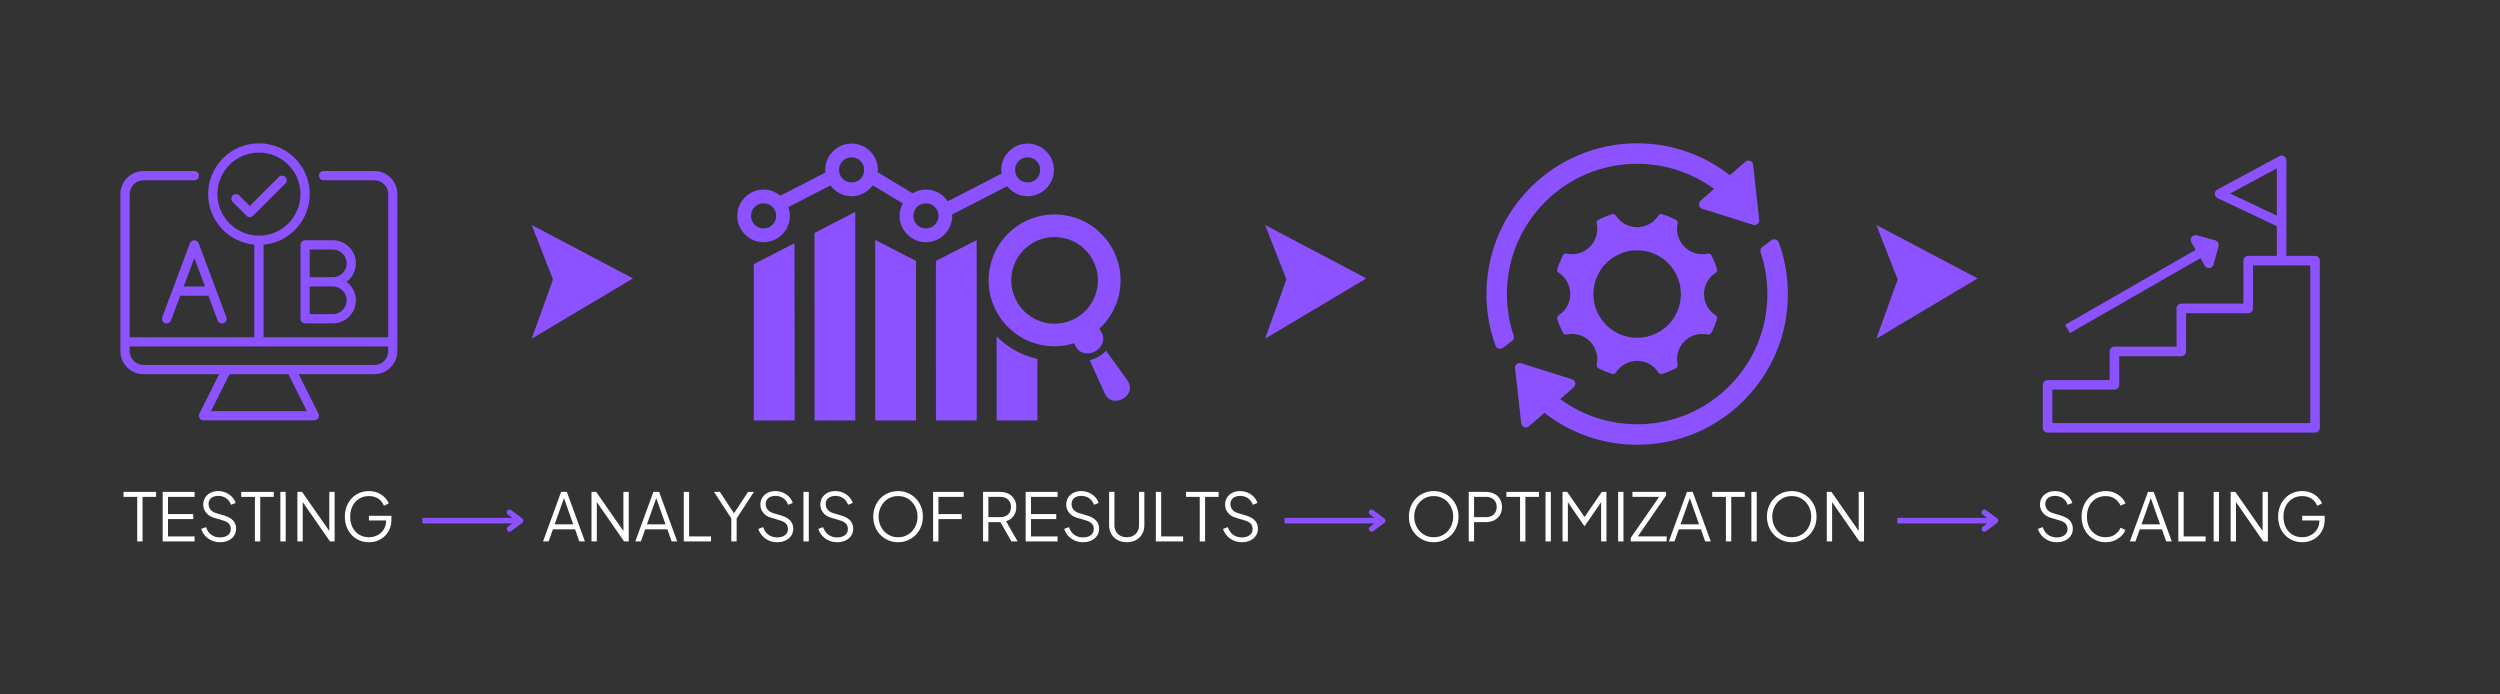 <svg xmlns="http://www.w3.org/2000/svg" xmlns:xlink="http://www.w3.org/1999/xlink" width="900" zoomAndPan="magnify" viewBox="0 0 675 187.5" height="250" preserveAspectRatio="xMidYMid meet" version="1.0"><rect x="0" y="0" width="675" height="187.5" fill="#333333" stroke="none"/><defs><g/><clipPath id="3fdabf01c7"><path d="M 32.512 38.695 L 107.312 38.695 L 107.312 113.496 L 32.512 113.496 Z M 32.512 38.695 " clip-rule="nonzero"/></clipPath><clipPath id="6367bc8dea"><path d="M 219 57 L 231 57 L 231 113.496 L 219 113.496 Z M 219 57 " clip-rule="nonzero"/></clipPath><clipPath id="0ab4df6154"><path d="M 236 64 L 248 64 L 248 113.496 L 236 113.496 Z M 236 64 " clip-rule="nonzero"/></clipPath><clipPath id="4969b82c84"><path d="M 252 64 L 264 64 L 264 113.496 L 252 113.496 Z M 252 64 " clip-rule="nonzero"/></clipPath><clipPath id="eae5917dcf"><path d="M 203 65 L 215 65 L 215 113.496 L 203 113.496 Z M 203 65 " clip-rule="nonzero"/></clipPath><clipPath id="9eea48994b"><path d="M 269 90 L 281 90 L 281 113.496 L 269 113.496 Z M 269 90 " clip-rule="nonzero"/></clipPath><clipPath id="862235bbef"><path d="M 199 38.695 L 285 38.695 L 285 66 L 199 66 Z M 199 38.695 " clip-rule="nonzero"/></clipPath><clipPath id="93d86bdd01"><path d="M 401.34 38.695 L 482.871 38.695 L 482.871 120.227 L 401.34 120.227 Z M 401.34 38.695 " clip-rule="nonzero"/></clipPath><clipPath id="579bf54b2e"><path d="M 551.555 42.004 L 626.355 42.004 L 626.355 116.805 L 551.555 116.805 Z M 551.555 42.004 " clip-rule="nonzero"/></clipPath><clipPath id="cd622d59d7"><path d="M 143.551 60.746 L 171 60.746 L 171 91.418 L 143.551 91.418 Z M 143.551 60.746 " clip-rule="nonzero"/></clipPath><clipPath id="cabac743f0"><path d="M 341.574 60.746 L 369 60.746 L 369 91.418 L 341.574 91.418 Z M 341.574 60.746 " clip-rule="nonzero"/></clipPath><clipPath id="309520f17d"><path d="M 506.613 60.746 L 534 60.746 L 534 91.418 L 506.613 91.418 Z M 506.613 60.746 " clip-rule="nonzero"/></clipPath></defs><g clip-path="url(#3fdabf01c7)"><path fill="#8c52ff" d="M 101.082 46.176 L 87.367 46.176 C 86.68 46.176 86.121 46.738 86.121 47.422 C 86.121 48.109 86.68 48.668 87.367 48.668 L 101.082 48.668 C 103.137 48.668 104.82 50.352 104.82 52.41 L 104.82 91.055 L 71.16 91.055 L 71.16 66.059 C 78.141 65.426 83.629 59.555 83.629 52.41 C 83.629 44.844 77.48 38.695 69.914 38.695 C 62.348 38.695 56.199 44.844 56.199 52.41 C 56.199 59.555 61.688 65.426 68.668 66.059 L 68.668 91.055 L 35.008 91.055 L 35.008 52.41 C 35.008 50.352 36.691 48.668 38.746 48.668 L 52.461 48.668 C 53.145 48.668 53.707 48.109 53.707 47.422 C 53.707 46.738 53.145 46.176 52.461 46.176 L 38.746 46.176 C 35.305 46.176 32.512 48.969 32.512 52.41 L 32.512 94.797 C 32.512 98.238 35.305 101.031 38.746 101.031 L 59.168 101.031 L 53.832 111.688 C 53.645 112.074 53.656 112.535 53.883 112.898 C 54.105 113.258 54.504 113.484 54.941 113.484 L 84.863 113.484 C 85.297 113.484 85.695 113.258 85.922 112.898 C 86.145 112.535 86.172 112.074 85.973 111.688 L 80.637 101.031 L 101.055 101.031 C 104.496 101.031 107.289 98.238 107.289 94.797 L 107.289 52.41 C 107.289 48.969 104.496 46.176 101.055 46.176 Z M 58.695 52.41 C 58.695 46.227 63.73 41.188 69.914 41.188 C 76.098 41.188 81.133 46.227 81.133 52.41 C 81.133 58.594 76.098 63.629 69.914 63.629 C 63.73 63.629 58.695 58.594 58.695 52.41 Z M 82.855 111.004 L 56.973 111.004 L 61.961 101.031 L 77.867 101.031 Z M 104.82 94.797 C 104.82 96.852 103.137 98.535 101.082 98.535 L 38.746 98.535 C 36.691 98.535 35.008 96.852 35.008 94.797 L 35.008 93.551 L 104.82 93.551 Z M 104.82 94.797 " fill-opacity="1" fill-rule="nonzero"/></g><path fill="#8c52ff" d="M 77.031 47.785 C 76.547 47.297 75.762 47.297 75.273 47.785 L 67.434 55.625 L 64.578 52.77 C 64.094 52.285 63.305 52.285 62.82 52.77 C 62.336 53.258 62.336 54.043 62.82 54.527 L 66.559 58.27 C 66.809 58.52 67.121 58.629 67.445 58.629 C 67.77 58.629 68.082 58.504 68.332 58.27 L 77.059 49.543 C 77.543 49.055 77.543 48.27 77.059 47.785 Z M 77.031 47.785 " fill-opacity="1" fill-rule="nonzero"/><path fill="#8c52ff" d="M 52.461 64.875 C 51.938 64.875 51.477 65.199 51.289 65.688 L 43.809 85.633 C 43.57 86.281 43.895 86.992 44.543 87.242 C 45.191 87.477 45.902 87.152 46.152 86.52 L 48.656 79.836 C 48.656 79.836 48.695 79.848 48.719 79.848 L 56.199 79.848 C 56.199 79.848 56.238 79.848 56.262 79.836 L 58.77 86.52 C 58.957 87.016 59.43 87.328 59.941 87.328 C 60.09 87.328 60.238 87.305 60.375 87.254 C 61.023 87.016 61.348 86.293 61.113 85.645 L 53.633 65.699 C 53.445 65.211 52.984 64.887 52.461 64.887 Z M 55.34 77.344 L 49.594 77.344 L 52.473 69.676 L 55.352 77.344 Z M 55.34 77.344 " fill-opacity="1" fill-rule="nonzero"/><path fill="#8c52ff" d="M 96.094 71.109 C 96.094 67.668 93.301 64.875 89.859 64.875 L 82.379 64.875 C 81.695 64.875 81.133 65.438 81.133 66.121 L 81.133 86.07 C 81.133 86.754 81.695 87.316 82.379 87.316 L 89.859 87.316 C 93.301 87.316 96.094 84.523 96.094 81.082 C 96.094 79.039 95.086 77.23 93.562 76.098 C 95.098 74.961 96.094 73.152 96.094 71.109 Z M 93.602 81.082 C 93.602 83.141 91.918 84.824 89.859 84.824 L 83.629 84.824 L 83.629 77.344 L 89.859 77.344 C 91.918 77.344 93.602 79.027 93.602 81.082 Z M 89.859 74.848 L 83.629 74.848 L 83.629 67.371 L 89.859 67.371 C 91.918 67.371 93.602 69.051 93.602 71.109 C 93.602 73.168 91.918 74.848 89.859 74.848 Z M 89.859 74.848 " fill-opacity="1" fill-rule="nonzero"/><g clip-path="url(#6367bc8dea)"><path fill="#8c52ff" d="M 230.922 57.223 L 219.91 62.887 L 219.918 113.523 L 230.93 113.523 Z M 230.922 57.223 " fill-opacity="1" fill-rule="evenodd"/></g><g clip-path="url(#0ab4df6154)"><path fill="#8c52ff" d="M 236.305 64.785 L 236.309 113.523 L 247.32 113.523 L 247.312 70.438 Z M 236.305 64.785 " fill-opacity="1" fill-rule="evenodd"/></g><g clip-path="url(#4969b82c84)"><path fill="#8c52ff" d="M 263.703 64.82 L 252.688 70.438 L 252.703 113.531 L 263.715 113.523 Z M 263.703 64.82 " fill-opacity="1" fill-rule="evenodd"/></g><g clip-path="url(#eae5917dcf)"><path fill="#8c52ff" d="M 214.527 65.652 L 203.527 71.316 L 203.535 113.523 L 214.551 113.523 Z M 214.527 65.652 " fill-opacity="1" fill-rule="evenodd"/></g><g clip-path="url(#9eea48994b)"><path fill="#8c52ff" d="M 269.09 90.84 L 269.09 113.523 L 280.105 113.523 L 280.098 96.875 C 279.734 96.812 279.367 96.734 279 96.633 L 278.996 96.633 C 275.246 95.633 271.816 93.586 269.09 90.84 Z M 269.09 90.84 " fill-opacity="1" fill-rule="evenodd"/></g><path fill="#8c52ff" d="M 284.629 64.004 C 285.688 63.988 286.746 64.133 287.773 64.402 C 294.008 66.074 297.711 72.488 296.039 78.734 C 294.367 84.969 287.949 88.68 281.707 87.008 C 275.473 85.328 271.762 78.91 273.434 72.676 C 274.25 69.621 276.27 67.023 279.031 65.48 C 280.742 64.527 282.672 64.02 284.629 64.004 Z M 285.395 57.91 C 284.949 57.895 284.508 57.895 284.055 57.918 C 281.258 58.016 278.52 58.777 276.07 60.148 C 271.863 62.488 268.793 66.438 267.539 71.09 C 264.996 80.59 270.637 90.359 280.137 92.902 C 283.379 93.758 286.801 93.68 290.004 92.684 L 290.363 93.391 C 291.305 95.453 293.77 95.988 295.766 94.832 C 297.766 93.68 298.535 91.27 297.23 89.426 L 296.809 88.785 C 299.281 86.5 301.062 83.562 301.941 80.312 C 304.484 70.816 298.848 61.051 289.352 58.508 C 288.051 58.16 286.73 57.957 285.395 57.91 Z M 285.395 57.91 " fill-opacity="1" fill-rule="nonzero"/><path fill="#8c52ff" d="M 298.645 94.699 C 298.086 95.289 297.398 95.832 296.609 96.293 C 295.812 96.75 295.004 97.07 294.207 97.254 L 298.324 106.309 C 299.449 108.586 301.641 108.547 303.188 107.652 C 304.734 106.758 305.867 104.875 304.461 102.777 Z M 298.645 94.699 " fill-opacity="1" fill-rule="nonzero"/><g clip-path="url(#862235bbef)"><path fill="#8c52ff" d="M 249.996 54.891 C 251.895 54.891 253.395 56.387 253.395 58.281 C 253.395 60.18 251.895 61.672 249.996 61.672 C 248.098 61.672 246.598 60.18 246.598 58.281 C 246.598 56.387 248.098 54.891 249.996 54.891 Z M 206.168 54.891 C 208.066 54.891 209.566 56.387 209.566 58.281 C 209.566 60.18 208.066 61.672 206.168 61.672 C 204.273 61.672 202.77 60.18 202.77 58.281 C 202.77 56.387 204.273 54.891 206.168 54.891 Z M 277.453 42.473 C 279.352 42.473 280.848 43.973 280.848 45.871 C 280.848 47.762 279.352 49.262 277.453 49.262 C 275.559 49.262 274.059 47.762 274.059 45.871 C 274.059 43.977 275.559 42.473 277.453 42.473 Z M 229.934 42.473 C 231.832 42.473 233.324 43.973 233.324 45.871 C 233.324 47.762 231.832 49.262 229.934 49.262 C 228.039 49.262 226.535 47.762 226.535 45.871 C 226.535 43.977 228.039 42.473 229.934 42.473 Z M 229.934 38.766 C 226.031 38.766 222.812 41.961 222.812 45.871 C 222.812 46.105 222.859 46.336 222.883 46.57 L 210.68 52.855 C 209.453 51.828 207.887 51.176 206.172 51.176 C 202.266 51.176 199.055 54.379 199.055 58.281 C 199.055 62.188 202.27 65.395 206.172 65.395 C 210.074 65.395 213.27 62.184 213.27 58.281 C 213.27 57.449 213.102 56.664 212.836 55.918 L 224.227 50.062 C 225.535 51.816 227.602 52.984 229.934 52.984 C 232.273 52.984 234.352 51.812 235.648 50.039 L 243.777 54.938 C 243.23 55.941 242.887 57.07 242.887 58.281 C 242.887 62.188 246.094 65.395 249.996 65.395 C 253.898 65.395 257.109 62.184 257.109 58.281 C 257.109 58.156 257.078 58.043 257.078 57.918 L 271.926 50.273 C 273.234 51.906 275.215 52.984 277.453 52.984 C 281.359 52.984 284.57 49.773 284.57 45.871 C 284.57 41.961 281.359 38.766 277.453 38.766 C 273.551 38.766 270.348 41.961 270.348 45.871 C 270.348 46.207 270.41 46.531 270.457 46.859 L 255.906 54.348 C 254.625 52.441 252.445 51.176 249.996 51.176 C 248.684 51.176 247.461 51.562 246.402 52.195 L 236.973 46.492 C 236.988 46.285 237.031 46.082 237.031 45.871 C 237.031 41.961 233.836 38.766 229.934 38.766 Z M 229.934 38.766 " fill-opacity="1" fill-rule="evenodd"/></g><g clip-path="url(#93d86bdd01)"><path fill="#8c52ff" d="M 480.258 65.43 C 481.863 69.781 482.723 74.492 482.723 79.398 C 482.723 101.871 464.512 120.078 442.039 120.078 C 432.594 120.078 423.895 116.863 417 111.469 L 412.82 115.086 C 412.457 115.41 411.984 115.496 411.535 115.324 C 411.062 115.152 410.785 114.766 410.723 114.273 L 409.07 99.426 C 409.008 99 409.18 98.594 409.523 98.312 C 409.863 98.035 410.293 97.949 410.699 98.078 L 424.453 102.406 C 424.902 102.555 425.203 102.898 425.309 103.371 C 425.395 103.82 425.246 104.27 424.902 104.59 L 421.262 107.762 C 427.066 112.023 434.266 114.551 442.039 114.551 C 461.449 114.551 477.195 98.805 477.195 79.398 C 477.195 75.457 476.551 71.664 475.352 68.129 C 475.18 67.594 475.352 67.039 475.801 66.695 L 478.309 64.852 C 478.652 64.594 479.035 64.531 479.445 64.66 C 479.828 64.766 480.129 65.047 480.258 65.43 Z M 442.039 67.574 C 448.555 67.574 453.844 72.863 453.844 79.398 C 453.844 85.91 448.555 91.203 442.039 91.203 C 435.508 91.203 430.215 85.91 430.215 79.398 C 430.215 72.863 435.508 67.574 442.039 67.574 Z M 448.809 57.824 C 450.074 58.234 451.316 58.746 452.496 59.348 C 452.859 59.539 453.051 59.945 452.965 60.355 C 452.473 62.539 453.094 64.918 454.785 66.629 C 456.5 68.344 458.879 68.945 461.062 68.473 C 461.469 68.367 461.879 68.559 462.07 68.922 C 462.672 70.102 463.184 71.344 463.59 72.629 C 463.719 73.016 463.57 73.422 463.227 73.656 C 461.32 74.855 460.078 76.977 460.078 79.398 C 460.078 81.797 461.32 83.918 463.227 85.117 C 463.57 85.352 463.719 85.762 463.59 86.168 C 463.184 87.43 462.672 88.672 462.07 89.852 C 461.879 90.215 461.469 90.41 461.062 90.324 C 458.879 89.832 456.5 90.453 454.785 92.145 C 453.094 93.859 452.473 96.234 452.965 98.422 C 453.051 98.828 452.859 99.234 452.496 99.426 C 451.316 100.027 450.074 100.543 448.809 100.949 C 448.402 101.078 447.996 100.926 447.762 100.586 C 446.562 98.68 444.441 97.434 442.039 97.434 C 439.621 97.434 437.5 98.68 436.301 100.586 C 436.062 100.926 435.656 101.078 435.27 100.949 C 433.984 100.543 432.742 100.027 431.566 99.426 C 431.199 99.234 431.008 98.828 431.117 98.422 C 431.586 96.234 430.988 93.859 429.273 92.145 C 427.559 90.453 425.18 89.832 422.996 90.324 C 422.59 90.41 422.184 90.215 421.988 89.852 C 421.391 88.672 420.875 87.43 420.469 86.168 C 420.34 85.762 420.488 85.352 420.855 85.117 C 422.738 83.918 423.98 81.797 423.98 79.398 C 423.98 76.977 422.738 74.855 420.855 73.656 C 420.488 73.422 420.34 73.016 420.469 72.629 C 420.875 71.344 421.391 70.102 421.988 68.922 C 422.184 68.559 422.59 68.367 422.996 68.473 C 425.18 68.945 427.559 68.344 429.273 66.629 C 430.988 64.918 431.586 62.539 431.117 60.355 C 431.008 59.945 431.199 59.539 431.566 59.348 C 432.742 58.746 433.984 58.234 435.27 57.824 C 435.656 57.699 436.062 57.848 436.301 58.211 C 437.5 60.098 439.621 61.34 442.039 61.34 C 444.441 61.34 446.562 60.098 447.762 58.211 C 447.996 57.848 448.402 57.699 448.809 57.824 Z M 442.039 38.695 C 451.465 38.695 460.164 41.91 467.062 47.309 L 471.238 43.688 C 471.602 43.367 472.074 43.281 472.547 43.453 C 472.996 43.621 473.273 44.008 473.34 44.5 L 474.988 59.348 C 475.051 59.773 474.879 60.184 474.539 60.461 C 474.195 60.738 473.766 60.824 473.359 60.695 L 459.605 56.371 C 459.156 56.219 458.855 55.875 458.75 55.406 C 458.664 54.957 458.812 54.504 459.156 54.184 L 462.797 51.012 C 456.992 46.75 449.797 44.223 442.039 44.223 C 422.609 44.223 406.867 59.969 406.867 79.398 C 406.867 83.316 407.508 87.109 408.707 90.645 C 408.902 91.18 408.707 91.738 408.258 92.078 L 405.75 93.922 C 405.41 94.18 405.023 94.242 404.617 94.113 C 404.23 94.008 403.93 93.73 403.801 93.344 C 402.219 88.996 401.34 84.281 401.34 79.398 C 401.34 56.906 419.547 38.695 442.039 38.695 Z M 442.039 38.695 " fill-opacity="1" fill-rule="evenodd"/></g><path fill="#8c52ff" d="M 558.863 89.941 L 594.121 69.691 L 595.297 71.738 C 595.426 71.961 595.609 72.133 595.844 72.25 C 596.078 72.363 596.324 72.406 596.582 72.371 C 596.84 72.34 597.066 72.234 597.262 72.066 C 597.461 71.895 597.594 71.684 597.66 71.43 L 599.008 66.449 C 599.051 66.285 599.062 66.117 599.039 65.949 C 599.02 65.781 598.965 65.621 598.879 65.473 C 598.793 65.324 598.684 65.199 598.547 65.094 C 598.414 64.988 598.262 64.914 598.098 64.871 L 593.117 63.523 C 592.867 63.457 592.617 63.465 592.371 63.547 C 592.125 63.633 591.922 63.777 591.762 63.98 C 591.605 64.188 591.516 64.422 591.496 64.68 C 591.48 64.941 591.535 65.184 591.664 65.41 L 592.84 67.453 L 557.578 87.703 Z M 558.863 89.941 " fill-opacity="1" fill-rule="nonzero"/><g clip-path="url(#579bf54b2e)"><path fill="#8c52ff" d="M 625.066 69.086 L 617.328 69.086 L 617.328 43.293 C 617.328 43.18 617.312 43.07 617.285 42.965 C 617.254 42.855 617.215 42.754 617.156 42.656 C 617.102 42.559 617.035 42.473 616.957 42.391 C 616.879 42.312 616.793 42.242 616.699 42.188 C 616.602 42.129 616.5 42.086 616.395 42.055 C 616.285 42.023 616.176 42.008 616.066 42.004 C 615.953 42 615.844 42.012 615.734 42.039 C 615.629 42.066 615.523 42.105 615.426 42.156 L 598.66 51.184 C 598.445 51.301 598.277 51.465 598.156 51.676 C 598.035 51.883 597.977 52.109 597.984 52.355 C 597.988 52.598 598.059 52.82 598.191 53.023 C 598.324 53.227 598.5 53.383 598.719 53.484 L 614.746 61.07 L 614.746 69.086 L 607.008 69.086 C 606.84 69.086 606.672 69.117 606.516 69.184 C 606.359 69.25 606.219 69.344 606.098 69.465 C 605.977 69.586 605.883 69.723 605.816 69.883 C 605.754 70.039 605.719 70.203 605.719 70.375 L 605.719 81.98 L 588.953 81.98 C 588.781 81.98 588.617 82.016 588.461 82.082 C 588.301 82.145 588.164 82.238 588.043 82.359 C 587.922 82.48 587.828 82.621 587.762 82.777 C 587.695 82.938 587.664 83.102 587.664 83.273 L 587.664 93.59 L 570.898 93.59 C 570.727 93.59 570.562 93.621 570.406 93.688 C 570.246 93.754 570.109 93.848 569.988 93.969 C 569.867 94.09 569.773 94.227 569.707 94.387 C 569.641 94.543 569.609 94.707 569.609 94.879 L 569.609 102.617 L 552.844 102.617 C 552.672 102.617 552.508 102.648 552.352 102.715 C 552.191 102.781 552.051 102.875 551.93 102.996 C 551.812 103.117 551.719 103.254 551.652 103.414 C 551.586 103.57 551.555 103.734 551.555 103.906 L 551.555 115.512 C 551.555 115.684 551.586 115.848 551.652 116.008 C 551.719 116.164 551.812 116.305 551.93 116.426 C 552.051 116.547 552.191 116.641 552.352 116.707 C 552.508 116.77 552.672 116.805 552.844 116.805 L 625.066 116.805 C 625.234 116.805 625.398 116.77 625.559 116.707 C 625.715 116.641 625.855 116.547 625.977 116.426 C 626.098 116.305 626.191 116.164 626.258 116.008 C 626.32 115.848 626.355 115.684 626.355 115.512 L 626.355 70.375 C 626.355 70.203 626.32 70.039 626.258 69.883 C 626.191 69.723 626.098 69.586 625.977 69.465 C 625.855 69.344 625.715 69.25 625.559 69.184 C 625.398 69.117 625.234 69.086 625.066 69.086 Z M 602.129 52.246 L 614.746 45.453 L 614.746 58.219 Z M 623.773 114.223 L 554.133 114.223 L 554.133 105.195 L 570.898 105.195 C 571.07 105.195 571.234 105.164 571.391 105.098 C 571.551 105.031 571.691 104.941 571.812 104.82 C 571.93 104.699 572.023 104.559 572.09 104.398 C 572.156 104.242 572.188 104.078 572.188 103.906 L 572.188 96.168 L 588.953 96.168 C 589.125 96.168 589.289 96.137 589.449 96.07 C 589.605 96.004 589.746 95.91 589.867 95.789 C 589.988 95.672 590.082 95.531 590.145 95.371 C 590.211 95.215 590.242 95.051 590.242 94.879 L 590.242 84.562 L 607.008 84.562 C 607.18 84.562 607.344 84.527 607.504 84.465 C 607.66 84.398 607.801 84.305 607.922 84.184 C 608.043 84.062 608.137 83.922 608.199 83.766 C 608.266 83.609 608.301 83.441 608.301 83.273 L 608.301 71.664 L 623.773 71.664 Z M 623.773 114.223 " fill-opacity="1" fill-rule="nonzero"/></g><path stroke-linecap="butt" transform="matrix(0.748, 0, 0, 0.748, 114.046, 139.825)" fill="none" stroke-linejoin="miter" d="M 0.001 1.002 L 35.444 1.002 " stroke="#8c52ff" stroke-width="2" stroke-opacity="1" stroke-miterlimit="4"/><path stroke-linecap="round" transform="matrix(0.748, 0, 0, 0.748, 114.046, 139.825)" fill="none" stroke-linejoin="round" d="M 31.444 -2.001 L 35.444 1.002 L 31.444 4 " stroke="#8c52ff" stroke-width="2" stroke-opacity="1" stroke-miterlimit="4"/><path stroke-linecap="butt" transform="matrix(0.748, 0, 0, 0.748, 346.811, 139.825)" fill="none" stroke-linejoin="miter" d="M 0.002 1.002 L 35.44 1.002 " stroke="#8c52ff" stroke-width="2" stroke-opacity="1" stroke-miterlimit="4"/><path stroke-linecap="round" transform="matrix(0.748, 0, 0, 0.748, 346.811, 139.825)" fill="none" stroke-linejoin="round" d="M 31.445 -2.001 L 35.44 1.002 L 31.445 4 " stroke="#8c52ff" stroke-width="2" stroke-opacity="1" stroke-miterlimit="4"/><path stroke-linecap="butt" transform="matrix(0.748, 0, 0, 0.748, 512.265, 139.825)" fill="none" stroke-linejoin="miter" d="M 0 1.002 L 35.444 1.002 " stroke="#8c52ff" stroke-width="2" stroke-opacity="1" stroke-miterlimit="4"/><path stroke-linecap="round" transform="matrix(0.748, 0, 0, 0.748, 512.265, 139.825)" fill="none" stroke-linejoin="round" d="M 31.443 -2.001 L 35.444 1.002 L 31.443 4 " stroke="#8c52ff" stroke-width="2" stroke-opacity="1" stroke-miterlimit="4"/><g clip-path="url(#cd622d59d7)"><path fill="#8c52ff" d="M 143.559 60.75 L 149.309 75.457 L 143.559 91.438 L 170.895 75.164 L 143.559 60.75 " fill-opacity="1" fill-rule="nonzero"/></g><g fill="#ffffff" fill-opacity="1"><g transform="translate(379.218, 146.183)"><g><path d="M 7.883 0.215 C 6.949 0.215 6.078 0.043 5.27 -0.297 C 4.461 -0.637 3.754 -1.117 3.141 -1.73 C 2.531 -2.348 2.051 -3.078 1.707 -3.922 C 1.359 -4.766 1.184 -5.691 1.184 -6.695 C 1.184 -7.703 1.359 -8.625 1.707 -9.469 C 2.051 -10.312 2.531 -11.043 3.141 -11.66 C 3.754 -12.277 4.461 -12.754 5.27 -13.086 C 6.078 -13.422 6.949 -13.59 7.883 -13.59 C 8.816 -13.59 9.684 -13.418 10.492 -13.078 C 11.301 -12.738 12.012 -12.258 12.621 -11.641 C 13.23 -11.027 13.711 -10.297 14.055 -9.461 C 14.402 -8.621 14.578 -7.703 14.578 -6.695 C 14.578 -5.691 14.402 -4.766 14.055 -3.922 C 13.711 -3.078 13.23 -2.348 12.621 -1.73 C 12.012 -1.117 11.301 -0.637 10.492 -0.297 C 9.684 0.043 8.816 0.215 7.883 0.215 Z M 7.883 -1.133 C 8.66 -1.133 9.367 -1.273 10.008 -1.562 C 10.648 -1.848 11.203 -2.25 11.668 -2.766 C 12.137 -3.277 12.496 -3.871 12.754 -4.543 C 13.012 -5.211 13.141 -5.93 13.141 -6.695 C 13.141 -7.449 13.012 -8.164 12.754 -8.832 C 12.496 -9.504 12.137 -10.094 11.668 -10.609 C 11.203 -11.125 10.648 -11.523 10.008 -11.812 C 9.367 -12.102 8.66 -12.242 7.883 -12.242 C 7.102 -12.242 6.395 -12.102 5.754 -11.812 C 5.113 -11.523 4.559 -11.125 4.094 -10.609 C 3.625 -10.094 3.266 -9.504 3.008 -8.832 C 2.75 -8.164 2.621 -7.449 2.621 -6.695 C 2.621 -5.93 2.75 -5.211 3.008 -4.543 C 3.266 -3.871 3.625 -3.277 4.094 -2.766 C 4.559 -2.25 5.117 -1.848 5.762 -1.562 C 6.41 -1.273 7.113 -1.133 7.883 -1.133 Z M 7.883 -1.133 "/></g></g></g><g fill="#ffffff" fill-opacity="1"><g transform="translate(394.98, 146.183)"><g><path d="M 1.578 0 L 1.578 -13.375 L 6.176 -13.375 C 7.051 -13.375 7.816 -13.203 8.473 -12.863 C 9.133 -12.523 9.645 -12.043 10.008 -11.426 C 10.375 -10.809 10.555 -10.094 10.555 -9.281 C 10.555 -8.469 10.375 -7.754 10.008 -7.145 C 9.645 -6.535 9.133 -6.059 8.48 -5.719 C 7.832 -5.375 7.062 -5.207 6.176 -5.207 L 3.016 -5.207 L 3.016 0 Z M 3.016 -6.551 L 6.246 -6.551 C 6.82 -6.551 7.324 -6.664 7.754 -6.883 C 8.188 -7.105 8.52 -7.422 8.762 -7.836 C 9 -8.25 9.121 -8.738 9.121 -9.301 C 9.121 -9.863 9 -10.348 8.762 -10.754 C 8.52 -11.16 8.188 -11.473 7.754 -11.695 C 7.324 -11.918 6.82 -12.027 6.246 -12.027 L 3.016 -12.027 Z M 3.016 -6.551 "/></g></g></g><g fill="#ffffff" fill-opacity="1"><g transform="translate(406.523, 146.183)"><g><path d="M 3.895 0 L 3.895 -12.027 L 0.199 -12.027 L 0.199 -13.375 L 8.992 -13.375 L 8.992 -12.027 L 5.332 -12.027 L 5.332 0 Z M 3.895 0 "/></g></g></g><g fill="#ffffff" fill-opacity="1"><g transform="translate(415.715, 146.183)"><g><path d="M 1.578 -13.375 L 3.016 -13.375 L 3.016 0 L 1.578 0 Z M 1.578 -13.375 "/></g></g></g><g fill="#ffffff" fill-opacity="1"><g transform="translate(420.31, 146.183)"><g><path d="M 1.578 0 L 1.578 -13.375 L 2.836 -13.375 L 7.863 -6.086 L 7.164 -6.086 L 12.172 -13.375 L 13.43 -13.375 L 13.43 0 L 11.992 0 L 11.992 -11.434 L 12.457 -11.258 L 7.539 -4.129 L 7.469 -4.129 L 2.566 -11.258 L 3.016 -11.434 L 3.016 0 Z M 1.578 0 "/></g></g></g><g fill="#ffffff" fill-opacity="1"><g transform="translate(435.318, 146.183)"><g><path d="M 1.578 -13.375 L 3.016 -13.375 L 3.016 0 L 1.578 0 Z M 1.578 -13.375 "/></g></g></g><g fill="#ffffff" fill-opacity="1"><g transform="translate(439.914, 146.183)"><g><path d="M 0.395 0 L 0.395 -0.969 L 8.043 -12.027 L 0.844 -12.027 L 0.844 -13.375 L 9.926 -13.375 L 9.926 -12.406 L 2.297 -1.348 L 10.09 -1.348 L 10.09 0 Z M 0.395 0 "/></g></g></g><g fill="#ffffff" fill-opacity="1"><g transform="translate(450.398, 146.183)"><g><path d="M 0.199 0 L 5.082 -13.375 L 6.625 -13.375 L 11.508 0 L 10 0 L 8.852 -3.266 L 2.871 -3.266 L 1.707 0 Z M 3.34 -4.613 L 8.348 -4.613 L 5.637 -12.297 L 6.066 -12.297 Z M 3.34 -4.613 "/></g></g></g><g fill="#ffffff" fill-opacity="1"><g transform="translate(462.103, 146.183)"><g><path d="M 3.895 0 L 3.895 -12.027 L 0.199 -12.027 L 0.199 -13.375 L 8.992 -13.375 L 8.992 -12.027 L 5.332 -12.027 L 5.332 0 Z M 3.895 0 "/></g></g></g><g fill="#ffffff" fill-opacity="1"><g transform="translate(471.294, 146.183)"><g><path d="M 1.578 -13.375 L 3.016 -13.375 L 3.016 0 L 1.578 0 Z M 1.578 -13.375 "/></g></g></g><g fill="#ffffff" fill-opacity="1"><g transform="translate(475.89, 146.183)"><g><path d="M 7.883 0.215 C 6.949 0.215 6.078 0.043 5.27 -0.297 C 4.461 -0.637 3.754 -1.117 3.141 -1.73 C 2.531 -2.348 2.051 -3.078 1.707 -3.922 C 1.359 -4.766 1.184 -5.691 1.184 -6.695 C 1.184 -7.703 1.359 -8.625 1.707 -9.469 C 2.051 -10.312 2.531 -11.043 3.141 -11.66 C 3.754 -12.277 4.461 -12.754 5.27 -13.086 C 6.078 -13.422 6.949 -13.59 7.883 -13.59 C 8.816 -13.59 9.684 -13.418 10.492 -13.078 C 11.301 -12.738 12.012 -12.258 12.621 -11.641 C 13.23 -11.027 13.711 -10.297 14.055 -9.461 C 14.402 -8.621 14.578 -7.703 14.578 -6.695 C 14.578 -5.691 14.402 -4.766 14.055 -3.922 C 13.711 -3.078 13.23 -2.348 12.621 -1.73 C 12.012 -1.117 11.301 -0.637 10.492 -0.297 C 9.684 0.043 8.816 0.215 7.883 0.215 Z M 7.883 -1.133 C 8.66 -1.133 9.367 -1.273 10.008 -1.562 C 10.648 -1.848 11.203 -2.25 11.668 -2.766 C 12.137 -3.277 12.496 -3.871 12.754 -4.543 C 13.012 -5.211 13.141 -5.93 13.141 -6.695 C 13.141 -7.449 13.012 -8.164 12.754 -8.832 C 12.496 -9.504 12.137 -10.094 11.668 -10.609 C 11.203 -11.125 10.648 -11.523 10.008 -11.812 C 9.367 -12.102 8.66 -12.242 7.883 -12.242 C 7.102 -12.242 6.395 -12.102 5.754 -11.812 C 5.113 -11.523 4.559 -11.125 4.094 -10.609 C 3.625 -10.094 3.266 -9.504 3.008 -8.832 C 2.75 -8.164 2.621 -7.449 2.621 -6.695 C 2.621 -5.93 2.75 -5.211 3.008 -4.543 C 3.266 -3.871 3.625 -3.277 4.094 -2.766 C 4.559 -2.25 5.117 -1.848 5.762 -1.562 C 6.41 -1.273 7.113 -1.133 7.883 -1.133 Z M 7.883 -1.133 "/></g></g></g><g fill="#ffffff" fill-opacity="1"><g transform="translate(491.652, 146.183)"><g><path d="M 1.578 0 L 1.578 -13.375 L 2.836 -13.375 L 10.68 -2.117 L 10.195 -2.117 L 10.195 -13.375 L 11.633 -13.375 L 11.633 0 L 10.375 0 L 2.531 -11.328 L 3.016 -11.328 L 3.016 0 Z M 1.578 0 "/></g></g></g><g fill="#ffffff" fill-opacity="1"><g transform="translate(33.154, 146.183)"><g><path d="M 3.895 0 L 3.895 -12.027 L 0.199 -12.027 L 0.199 -13.375 L 8.992 -13.375 L 8.992 -12.027 L 5.332 -12.027 L 5.332 0 Z M 3.895 0 "/></g></g></g><g fill="#ffffff" fill-opacity="1"><g transform="translate(42.346, 146.183)"><g><path d="M 1.578 0 L 1.578 -13.375 L 10.195 -13.375 L 10.195 -12.027 L 3.016 -12.027 L 3.016 -7.379 L 9.836 -7.379 L 9.836 -6.031 L 3.016 -6.031 L 3.016 -1.348 L 10.195 -1.348 L 10.195 0 Z M 1.578 0 "/></g></g></g><g fill="#ffffff" fill-opacity="1"><g transform="translate(53.332, 146.183)"><g><path d="M 6.086 0.215 C 5.234 0.215 4.465 0.055 3.77 -0.27 C 3.074 -0.594 2.488 -1.027 2.012 -1.57 C 1.531 -2.117 1.191 -2.715 0.988 -3.375 L 2.281 -3.859 C 2.59 -2.949 3.074 -2.258 3.734 -1.785 C 4.391 -1.312 5.176 -1.078 6.086 -1.078 C 6.66 -1.078 7.164 -1.168 7.602 -1.355 C 8.039 -1.539 8.379 -1.801 8.617 -2.137 C 8.855 -2.473 8.977 -2.859 8.977 -3.305 C 8.977 -3.961 8.797 -4.469 8.438 -4.828 C 8.078 -5.188 7.562 -5.465 6.895 -5.656 L 4.488 -6.371 C 3.543 -6.648 2.816 -7.109 2.309 -7.754 C 1.797 -8.402 1.543 -9.137 1.543 -9.965 C 1.543 -10.668 1.719 -11.293 2.066 -11.84 C 2.41 -12.383 2.887 -12.812 3.492 -13.121 C 4.098 -13.434 4.781 -13.59 5.547 -13.59 C 6.348 -13.59 7.07 -13.441 7.711 -13.148 C 8.352 -12.855 8.891 -12.473 9.336 -11.992 C 9.777 -11.512 10.094 -10.98 10.285 -10.395 L 9.031 -9.891 C 8.742 -10.68 8.297 -11.281 7.691 -11.688 C 7.09 -12.094 6.379 -12.297 5.566 -12.297 C 5.051 -12.297 4.598 -12.207 4.211 -12.027 C 3.82 -11.848 3.52 -11.59 3.305 -11.258 C 3.086 -10.922 2.98 -10.527 2.98 -10.07 C 2.98 -9.52 3.152 -9.027 3.5 -8.59 C 3.848 -8.152 4.379 -7.828 5.098 -7.613 L 7.215 -6.984 C 8.27 -6.672 9.066 -6.223 9.605 -5.637 C 10.145 -5.051 10.414 -4.316 10.414 -3.43 C 10.414 -2.711 10.23 -2.078 9.863 -1.535 C 9.5 -0.992 8.992 -0.562 8.34 -0.25 C 7.688 0.059 6.934 0.215 6.086 0.215 Z M 6.086 0.215 "/></g></g></g><g fill="#ffffff" fill-opacity="1"><g transform="translate(64.929, 146.183)"><g><path d="M 3.895 0 L 3.895 -12.027 L 0.199 -12.027 L 0.199 -13.375 L 8.992 -13.375 L 8.992 -12.027 L 5.332 -12.027 L 5.332 0 Z M 3.895 0 "/></g></g></g><g fill="#ffffff" fill-opacity="1"><g transform="translate(74.121, 146.183)"><g><path d="M 1.578 -13.375 L 3.016 -13.375 L 3.016 0 L 1.578 0 Z M 1.578 -13.375 "/></g></g></g><g fill="#ffffff" fill-opacity="1"><g transform="translate(78.716, 146.183)"><g><path d="M 1.578 0 L 1.578 -13.375 L 2.836 -13.375 L 10.68 -2.117 L 10.195 -2.117 L 10.195 -13.375 L 11.633 -13.375 L 11.633 0 L 10.375 0 L 2.531 -11.328 L 3.016 -11.328 L 3.016 0 Z M 1.578 0 "/></g></g></g><g fill="#ffffff" fill-opacity="1"><g transform="translate(91.929, 146.183)"><g><path d="M 7.684 0.215 C 6.738 0.215 5.871 0.043 5.082 -0.297 C 4.289 -0.637 3.605 -1.117 3.023 -1.73 C 2.445 -2.348 1.992 -3.074 1.668 -3.914 C 1.348 -4.75 1.184 -5.672 1.184 -6.68 C 1.184 -7.684 1.348 -8.605 1.668 -9.441 C 1.992 -10.281 2.445 -11.012 3.023 -11.633 C 3.605 -12.254 4.289 -12.738 5.082 -13.078 C 5.871 -13.418 6.738 -13.59 7.684 -13.59 C 8.594 -13.59 9.41 -13.43 10.133 -13.105 C 10.859 -12.781 11.469 -12.367 11.965 -11.855 C 12.461 -11.348 12.816 -10.812 13.035 -10.25 L 11.742 -9.621 C 11.406 -10.438 10.891 -11.078 10.195 -11.543 C 9.504 -12.012 8.664 -12.242 7.684 -12.242 C 6.703 -12.242 5.828 -12.012 5.062 -11.543 C 4.297 -11.078 3.699 -10.426 3.266 -9.594 C 2.836 -8.762 2.621 -7.793 2.621 -6.68 C 2.621 -5.578 2.836 -4.609 3.266 -3.77 C 3.699 -2.934 4.297 -2.281 5.062 -1.82 C 5.828 -1.363 6.703 -1.133 7.684 -1.133 C 8.559 -1.133 9.344 -1.324 10.043 -1.707 C 10.746 -2.09 11.297 -2.613 11.703 -3.277 C 12.113 -3.941 12.316 -4.703 12.316 -5.566 L 12.316 -6.301 L 12.961 -5.656 L 7.684 -5.656 L 7.684 -6.91 L 13.75 -6.91 L 13.75 -5.797 C 13.75 -4.926 13.598 -4.121 13.285 -3.383 C 12.973 -2.648 12.543 -2.012 11.992 -1.473 C 11.441 -0.934 10.797 -0.52 10.062 -0.223 C 9.324 0.07 8.535 0.215 7.684 0.215 Z M 7.684 0.215 "/></g></g></g><g fill="#ffffff" fill-opacity="1"><g transform="translate(146.42, 146.183)"><g><path d="M 0.199 0 L 5.082 -13.375 L 6.625 -13.375 L 11.508 0 L 10 0 L 8.852 -3.266 L 2.871 -3.266 L 1.707 0 Z M 3.34 -4.613 L 8.348 -4.613 L 5.637 -12.297 L 6.066 -12.297 Z M 3.34 -4.613 "/></g></g></g><g fill="#ffffff" fill-opacity="1"><g transform="translate(158.125, 146.183)"><g><path d="M 1.578 0 L 1.578 -13.375 L 2.836 -13.375 L 10.68 -2.117 L 10.195 -2.117 L 10.195 -13.375 L 11.633 -13.375 L 11.633 0 L 10.375 0 L 2.531 -11.328 L 3.016 -11.328 L 3.016 0 Z M 1.578 0 "/></g></g></g><g fill="#ffffff" fill-opacity="1"><g transform="translate(171.338, 146.183)"><g><path d="M 0.199 0 L 5.082 -13.375 L 6.625 -13.375 L 11.508 0 L 10 0 L 8.852 -3.266 L 2.871 -3.266 L 1.707 0 Z M 3.34 -4.613 L 8.348 -4.613 L 5.637 -12.297 L 6.066 -12.297 Z M 3.34 -4.613 "/></g></g></g><g fill="#ffffff" fill-opacity="1"><g transform="translate(183.042, 146.183)"><g><path d="M 1.578 0 L 1.578 -13.375 L 3.016 -13.375 L 3.016 -1.348 L 8.941 -1.348 L 8.941 0 Z M 1.578 0 "/></g></g></g><g fill="#ffffff" fill-opacity="1"><g transform="translate(192.575, 146.183)"><g><path d="M 4.883 0 L 4.883 -6.211 L 0.199 -13.375 L 1.797 -13.375 L 5.887 -7.145 L 5.312 -7.145 L 9.391 -13.375 L 10.988 -13.375 L 6.32 -6.211 L 6.32 0 Z M 4.883 0 "/></g></g></g><g fill="#ffffff" fill-opacity="1"><g transform="translate(203.759, 146.183)"><g><path d="M 6.086 0.215 C 5.234 0.215 4.465 0.055 3.77 -0.27 C 3.074 -0.594 2.488 -1.027 2.012 -1.57 C 1.531 -2.117 1.191 -2.715 0.988 -3.375 L 2.281 -3.859 C 2.59 -2.949 3.074 -2.258 3.734 -1.785 C 4.391 -1.312 5.176 -1.078 6.086 -1.078 C 6.66 -1.078 7.164 -1.168 7.602 -1.355 C 8.039 -1.539 8.379 -1.801 8.617 -2.137 C 8.855 -2.473 8.977 -2.859 8.977 -3.305 C 8.977 -3.961 8.797 -4.469 8.438 -4.828 C 8.078 -5.188 7.562 -5.465 6.895 -5.656 L 4.488 -6.371 C 3.543 -6.648 2.816 -7.109 2.309 -7.754 C 1.797 -8.402 1.543 -9.137 1.543 -9.965 C 1.543 -10.668 1.719 -11.293 2.066 -11.84 C 2.41 -12.383 2.887 -12.812 3.492 -13.121 C 4.098 -13.434 4.781 -13.59 5.547 -13.59 C 6.348 -13.59 7.07 -13.441 7.711 -13.148 C 8.352 -12.855 8.891 -12.473 9.336 -11.992 C 9.777 -11.512 10.094 -10.98 10.285 -10.395 L 9.031 -9.891 C 8.742 -10.68 8.297 -11.281 7.691 -11.688 C 7.09 -12.094 6.379 -12.297 5.566 -12.297 C 5.051 -12.297 4.598 -12.207 4.211 -12.027 C 3.82 -11.848 3.52 -11.59 3.305 -11.258 C 3.086 -10.922 2.98 -10.527 2.98 -10.07 C 2.98 -9.52 3.152 -9.027 3.5 -8.59 C 3.848 -8.152 4.379 -7.828 5.098 -7.613 L 7.215 -6.984 C 8.27 -6.672 9.066 -6.223 9.605 -5.637 C 10.145 -5.051 10.414 -4.316 10.414 -3.43 C 10.414 -2.711 10.23 -2.078 9.863 -1.535 C 9.5 -0.992 8.992 -0.562 8.34 -0.25 C 7.688 0.059 6.934 0.215 6.086 0.215 Z M 6.086 0.215 "/></g></g></g><g fill="#ffffff" fill-opacity="1"><g transform="translate(215.356, 146.183)"><g><path d="M 1.578 -13.375 L 3.016 -13.375 L 3.016 0 L 1.578 0 Z M 1.578 -13.375 "/></g></g></g><g fill="#ffffff" fill-opacity="1"><g transform="translate(219.952, 146.183)"><g><path d="M 6.086 0.215 C 5.234 0.215 4.465 0.055 3.77 -0.27 C 3.074 -0.594 2.488 -1.027 2.012 -1.57 C 1.531 -2.117 1.191 -2.715 0.988 -3.375 L 2.281 -3.859 C 2.59 -2.949 3.074 -2.258 3.734 -1.785 C 4.391 -1.312 5.176 -1.078 6.086 -1.078 C 6.66 -1.078 7.164 -1.168 7.602 -1.355 C 8.039 -1.539 8.379 -1.801 8.617 -2.137 C 8.855 -2.473 8.977 -2.859 8.977 -3.305 C 8.977 -3.961 8.797 -4.469 8.438 -4.828 C 8.078 -5.188 7.562 -5.465 6.895 -5.656 L 4.488 -6.371 C 3.543 -6.648 2.816 -7.109 2.309 -7.754 C 1.797 -8.402 1.543 -9.137 1.543 -9.965 C 1.543 -10.668 1.719 -11.293 2.066 -11.84 C 2.41 -12.383 2.887 -12.812 3.492 -13.121 C 4.098 -13.434 4.781 -13.59 5.547 -13.59 C 6.348 -13.59 7.07 -13.441 7.711 -13.148 C 8.352 -12.855 8.891 -12.473 9.336 -11.992 C 9.777 -11.512 10.094 -10.98 10.285 -10.395 L 9.031 -9.891 C 8.742 -10.68 8.297 -11.281 7.691 -11.688 C 7.09 -12.094 6.379 -12.297 5.566 -12.297 C 5.051 -12.297 4.598 -12.207 4.211 -12.027 C 3.82 -11.848 3.52 -11.59 3.305 -11.258 C 3.086 -10.922 2.98 -10.527 2.98 -10.07 C 2.98 -9.52 3.152 -9.027 3.5 -8.59 C 3.848 -8.152 4.379 -7.828 5.098 -7.613 L 7.215 -6.984 C 8.27 -6.672 9.066 -6.223 9.605 -5.637 C 10.145 -5.051 10.414 -4.316 10.414 -3.43 C 10.414 -2.711 10.23 -2.078 9.863 -1.535 C 9.5 -0.992 8.992 -0.562 8.34 -0.25 C 7.688 0.059 6.934 0.215 6.086 0.215 Z M 6.086 0.215 "/></g></g></g><g fill="#ffffff" fill-opacity="1"><g transform="translate(231.549, 146.183)"><g/></g></g><g fill="#ffffff" fill-opacity="1"><g transform="translate(234.601, 146.183)"><g><path d="M 7.883 0.215 C 6.949 0.215 6.078 0.043 5.27 -0.297 C 4.461 -0.637 3.754 -1.117 3.141 -1.73 C 2.531 -2.348 2.051 -3.078 1.707 -3.922 C 1.359 -4.766 1.184 -5.691 1.184 -6.695 C 1.184 -7.703 1.359 -8.625 1.707 -9.469 C 2.051 -10.312 2.531 -11.043 3.141 -11.66 C 3.754 -12.277 4.461 -12.754 5.27 -13.086 C 6.078 -13.422 6.949 -13.59 7.883 -13.59 C 8.816 -13.59 9.684 -13.418 10.492 -13.078 C 11.301 -12.738 12.012 -12.258 12.621 -11.641 C 13.23 -11.027 13.711 -10.297 14.055 -9.461 C 14.402 -8.621 14.578 -7.703 14.578 -6.695 C 14.578 -5.691 14.402 -4.766 14.055 -3.922 C 13.711 -3.078 13.23 -2.348 12.621 -1.73 C 12.012 -1.117 11.301 -0.637 10.492 -0.297 C 9.684 0.043 8.816 0.215 7.883 0.215 Z M 7.883 -1.133 C 8.66 -1.133 9.367 -1.273 10.008 -1.562 C 10.648 -1.848 11.203 -2.25 11.668 -2.766 C 12.137 -3.277 12.496 -3.871 12.754 -4.543 C 13.012 -5.211 13.141 -5.93 13.141 -6.695 C 13.141 -7.449 13.012 -8.164 12.754 -8.832 C 12.496 -9.504 12.137 -10.094 11.668 -10.609 C 11.203 -11.125 10.648 -11.523 10.008 -11.812 C 9.367 -12.102 8.66 -12.242 7.883 -12.242 C 7.102 -12.242 6.395 -12.102 5.754 -11.812 C 5.113 -11.523 4.559 -11.125 4.094 -10.609 C 3.625 -10.094 3.266 -9.504 3.008 -8.832 C 2.75 -8.164 2.621 -7.449 2.621 -6.695 C 2.621 -5.93 2.75 -5.211 3.008 -4.543 C 3.266 -3.871 3.625 -3.277 4.094 -2.766 C 4.559 -2.25 5.117 -1.848 5.762 -1.562 C 6.41 -1.273 7.113 -1.133 7.883 -1.133 Z M 7.883 -1.133 "/></g></g></g><g fill="#ffffff" fill-opacity="1"><g transform="translate(250.363, 146.183)"><g><path d="M 1.578 0 L 1.578 -13.375 L 9.836 -13.375 L 9.836 -12.027 L 3.016 -12.027 L 3.016 -7.379 L 9.301 -7.379 L 9.301 -6.031 L 3.016 -6.031 L 3.016 0 Z M 1.578 0 "/></g></g></g><g fill="#ffffff" fill-opacity="1"><g transform="translate(260.793, 146.183)"><g/></g></g><g fill="#ffffff" fill-opacity="1"><g transform="translate(263.845, 146.183)"><g><path d="M 1.578 0 L 1.578 -13.375 L 6.176 -13.375 C 7.051 -13.375 7.816 -13.203 8.473 -12.863 C 9.133 -12.523 9.645 -12.043 10.008 -11.426 C 10.375 -10.809 10.555 -10.094 10.555 -9.281 C 10.555 -8.336 10.309 -7.527 9.812 -6.859 C 9.312 -6.188 8.641 -5.715 7.793 -5.441 L 10.914 0 L 9.227 0 L 5.961 -5.762 L 6.93 -5.207 L 3.016 -5.207 L 3.016 0 Z M 3.016 -6.551 L 6.246 -6.551 C 6.82 -6.551 7.324 -6.664 7.754 -6.883 C 8.188 -7.105 8.52 -7.422 8.762 -7.836 C 9 -8.25 9.121 -8.738 9.121 -9.301 C 9.121 -9.863 9 -10.348 8.762 -10.754 C 8.52 -11.16 8.188 -11.473 7.754 -11.695 C 7.324 -11.918 6.82 -12.027 6.246 -12.027 L 3.016 -12.027 Z M 3.016 -6.551 "/></g></g></g><g fill="#ffffff" fill-opacity="1"><g transform="translate(275.352, 146.183)"><g><path d="M 1.578 0 L 1.578 -13.375 L 10.195 -13.375 L 10.195 -12.027 L 3.016 -12.027 L 3.016 -7.379 L 9.836 -7.379 L 9.836 -6.031 L 3.016 -6.031 L 3.016 -1.348 L 10.195 -1.348 L 10.195 0 Z M 1.578 0 "/></g></g></g><g fill="#ffffff" fill-opacity="1"><g transform="translate(286.339, 146.183)"><g><path d="M 6.086 0.215 C 5.234 0.215 4.465 0.055 3.77 -0.27 C 3.074 -0.594 2.488 -1.027 2.012 -1.57 C 1.531 -2.117 1.191 -2.715 0.988 -3.375 L 2.281 -3.859 C 2.59 -2.949 3.074 -2.258 3.734 -1.785 C 4.391 -1.312 5.176 -1.078 6.086 -1.078 C 6.66 -1.078 7.164 -1.168 7.602 -1.355 C 8.039 -1.539 8.379 -1.801 8.617 -2.137 C 8.855 -2.473 8.977 -2.859 8.977 -3.305 C 8.977 -3.961 8.797 -4.469 8.438 -4.828 C 8.078 -5.188 7.562 -5.465 6.895 -5.656 L 4.488 -6.371 C 3.543 -6.648 2.816 -7.109 2.309 -7.754 C 1.797 -8.402 1.543 -9.137 1.543 -9.965 C 1.543 -10.668 1.719 -11.293 2.066 -11.84 C 2.41 -12.383 2.887 -12.812 3.492 -13.121 C 4.098 -13.434 4.781 -13.59 5.547 -13.59 C 6.348 -13.59 7.07 -13.441 7.711 -13.148 C 8.352 -12.855 8.891 -12.473 9.336 -11.992 C 9.777 -11.512 10.094 -10.98 10.285 -10.395 L 9.031 -9.891 C 8.742 -10.68 8.297 -11.281 7.691 -11.688 C 7.09 -12.094 6.379 -12.297 5.566 -12.297 C 5.051 -12.297 4.598 -12.207 4.211 -12.027 C 3.82 -11.848 3.52 -11.59 3.305 -11.258 C 3.086 -10.922 2.98 -10.527 2.98 -10.07 C 2.98 -9.52 3.152 -9.027 3.5 -8.59 C 3.848 -8.152 4.379 -7.828 5.098 -7.613 L 7.215 -6.984 C 8.27 -6.672 9.066 -6.223 9.605 -5.637 C 10.145 -5.051 10.414 -4.316 10.414 -3.43 C 10.414 -2.711 10.23 -2.078 9.863 -1.535 C 9.5 -0.992 8.992 -0.562 8.34 -0.25 C 7.688 0.059 6.934 0.215 6.086 0.215 Z M 6.086 0.215 "/></g></g></g><g fill="#ffffff" fill-opacity="1"><g transform="translate(297.936, 146.183)"><g><path d="M 6.285 0.215 C 5.336 0.215 4.508 0.02 3.789 -0.379 C 3.07 -0.773 2.512 -1.312 2.117 -2 C 1.723 -2.691 1.527 -3.477 1.527 -4.363 L 1.527 -13.375 L 2.961 -13.375 L 2.961 -4.363 C 2.961 -3.715 3.102 -3.152 3.383 -2.664 C 3.664 -2.18 4.055 -1.805 4.551 -1.535 C 5.047 -1.266 5.625 -1.133 6.285 -1.133 C 6.941 -1.133 7.52 -1.266 8.016 -1.535 C 8.512 -1.805 8.902 -2.18 9.184 -2.664 C 9.465 -3.152 9.605 -3.715 9.605 -4.363 L 9.605 -13.375 L 11.039 -13.375 L 11.039 -4.363 C 11.039 -3.477 10.844 -2.691 10.449 -2 C 10.055 -1.312 9.5 -0.773 8.789 -0.379 C 8.074 0.02 7.242 0.215 6.285 0.215 Z M 6.285 0.215 "/></g></g></g><g fill="#ffffff" fill-opacity="1"><g transform="translate(310.502, 146.183)"><g><path d="M 1.578 0 L 1.578 -13.375 L 3.016 -13.375 L 3.016 -1.348 L 8.941 -1.348 L 8.941 0 Z M 1.578 0 "/></g></g></g><g fill="#ffffff" fill-opacity="1"><g transform="translate(320.035, 146.183)"><g><path d="M 3.895 0 L 3.895 -12.027 L 0.199 -12.027 L 0.199 -13.375 L 8.992 -13.375 L 8.992 -12.027 L 5.332 -12.027 L 5.332 0 Z M 3.895 0 "/></g></g></g><g fill="#ffffff" fill-opacity="1"><g transform="translate(329.226, 146.183)"><g><path d="M 6.086 0.215 C 5.234 0.215 4.465 0.055 3.77 -0.27 C 3.074 -0.594 2.488 -1.027 2.012 -1.57 C 1.531 -2.117 1.191 -2.715 0.988 -3.375 L 2.281 -3.859 C 2.59 -2.949 3.074 -2.258 3.734 -1.785 C 4.391 -1.312 5.176 -1.078 6.086 -1.078 C 6.66 -1.078 7.164 -1.168 7.602 -1.355 C 8.039 -1.539 8.379 -1.801 8.617 -2.137 C 8.855 -2.473 8.977 -2.859 8.977 -3.305 C 8.977 -3.961 8.797 -4.469 8.438 -4.828 C 8.078 -5.188 7.562 -5.465 6.895 -5.656 L 4.488 -6.371 C 3.543 -6.648 2.816 -7.109 2.309 -7.754 C 1.797 -8.402 1.543 -9.137 1.543 -9.965 C 1.543 -10.668 1.719 -11.293 2.066 -11.84 C 2.41 -12.383 2.887 -12.812 3.492 -13.121 C 4.098 -13.434 4.781 -13.59 5.547 -13.59 C 6.348 -13.59 7.07 -13.441 7.711 -13.148 C 8.352 -12.855 8.891 -12.473 9.336 -11.992 C 9.777 -11.512 10.094 -10.98 10.285 -10.395 L 9.031 -9.891 C 8.742 -10.68 8.297 -11.281 7.691 -11.688 C 7.09 -12.094 6.379 -12.297 5.566 -12.297 C 5.051 -12.297 4.598 -12.207 4.211 -12.027 C 3.82 -11.848 3.52 -11.59 3.305 -11.258 C 3.086 -10.922 2.98 -10.527 2.98 -10.07 C 2.98 -9.52 3.152 -9.027 3.5 -8.59 C 3.848 -8.152 4.379 -7.828 5.098 -7.613 L 7.215 -6.984 C 8.27 -6.672 9.066 -6.223 9.605 -5.637 C 10.145 -5.051 10.414 -4.316 10.414 -3.43 C 10.414 -2.711 10.23 -2.078 9.863 -1.535 C 9.5 -0.992 8.992 -0.562 8.34 -0.25 C 7.688 0.059 6.934 0.215 6.086 0.215 Z M 6.086 0.215 "/></g></g></g><g fill="#ffffff" fill-opacity="1"><g transform="translate(549.249, 146.183)"><g><path d="M 6.086 0.215 C 5.234 0.215 4.465 0.055 3.77 -0.27 C 3.074 -0.594 2.488 -1.027 2.012 -1.57 C 1.531 -2.117 1.191 -2.715 0.988 -3.375 L 2.281 -3.859 C 2.59 -2.949 3.074 -2.258 3.734 -1.785 C 4.391 -1.312 5.176 -1.078 6.086 -1.078 C 6.66 -1.078 7.164 -1.168 7.602 -1.355 C 8.039 -1.539 8.379 -1.801 8.617 -2.137 C 8.855 -2.473 8.977 -2.859 8.977 -3.305 C 8.977 -3.961 8.797 -4.469 8.438 -4.828 C 8.078 -5.188 7.562 -5.465 6.895 -5.656 L 4.488 -6.371 C 3.543 -6.648 2.816 -7.109 2.309 -7.754 C 1.797 -8.402 1.543 -9.137 1.543 -9.965 C 1.543 -10.668 1.719 -11.293 2.066 -11.84 C 2.41 -12.383 2.887 -12.812 3.492 -13.121 C 4.098 -13.434 4.781 -13.59 5.547 -13.59 C 6.348 -13.59 7.07 -13.441 7.711 -13.148 C 8.352 -12.855 8.891 -12.473 9.336 -11.992 C 9.777 -11.512 10.094 -10.98 10.285 -10.395 L 9.031 -9.891 C 8.742 -10.68 8.297 -11.281 7.691 -11.688 C 7.09 -12.094 6.379 -12.297 5.566 -12.297 C 5.051 -12.297 4.598 -12.207 4.211 -12.027 C 3.82 -11.848 3.52 -11.59 3.305 -11.258 C 3.086 -10.922 2.98 -10.527 2.98 -10.07 C 2.98 -9.52 3.152 -9.027 3.5 -8.59 C 3.848 -8.152 4.379 -7.828 5.098 -7.613 L 7.215 -6.984 C 8.27 -6.672 9.066 -6.223 9.605 -5.637 C 10.145 -5.051 10.414 -4.316 10.414 -3.43 C 10.414 -2.711 10.23 -2.078 9.863 -1.535 C 9.5 -0.992 8.992 -0.562 8.34 -0.25 C 7.688 0.059 6.934 0.215 6.086 0.215 Z M 6.086 0.215 "/></g></g></g><g fill="#ffffff" fill-opacity="1"><g transform="translate(560.846, 146.183)"><g><path d="M 7.684 0.215 C 6.738 0.215 5.871 0.043 5.082 -0.297 C 4.289 -0.637 3.605 -1.117 3.023 -1.73 C 2.445 -2.348 1.992 -3.074 1.668 -3.914 C 1.348 -4.75 1.184 -5.672 1.184 -6.68 C 1.184 -7.684 1.348 -8.605 1.668 -9.441 C 1.992 -10.281 2.445 -11.012 3.023 -11.633 C 3.605 -12.254 4.289 -12.738 5.082 -13.078 C 5.871 -13.418 6.738 -13.59 7.684 -13.59 C 8.594 -13.59 9.41 -13.43 10.133 -13.105 C 10.859 -12.781 11.469 -12.367 11.965 -11.855 C 12.461 -11.348 12.816 -10.812 13.035 -10.25 L 11.688 -9.66 C 11.352 -10.438 10.84 -11.062 10.152 -11.535 C 9.465 -12.008 8.641 -12.242 7.684 -12.242 C 6.703 -12.242 5.828 -12.012 5.062 -11.543 C 4.297 -11.078 3.699 -10.426 3.266 -9.594 C 2.836 -8.762 2.621 -7.793 2.621 -6.68 C 2.621 -5.578 2.836 -4.609 3.266 -3.77 C 3.699 -2.934 4.297 -2.281 5.062 -1.82 C 5.828 -1.363 6.703 -1.133 7.684 -1.133 C 8.641 -1.133 9.465 -1.363 10.152 -1.832 C 10.84 -2.297 11.352 -2.922 11.688 -3.699 L 13.035 -3.105 C 12.816 -2.555 12.461 -2.027 11.965 -1.516 C 11.469 -1.008 10.859 -0.594 10.133 -0.27 C 9.41 0.055 8.594 0.215 7.684 0.215 Z M 7.684 0.215 "/></g></g></g><g fill="#ffffff" fill-opacity="1"><g transform="translate(574.867, 146.183)"><g><path d="M 0.199 0 L 5.082 -13.375 L 6.625 -13.375 L 11.508 0 L 10 0 L 8.852 -3.266 L 2.871 -3.266 L 1.707 0 Z M 3.34 -4.613 L 8.348 -4.613 L 5.637 -12.297 L 6.066 -12.297 Z M 3.34 -4.613 "/></g></g></g><g fill="#ffffff" fill-opacity="1"><g transform="translate(586.571, 146.183)"><g><path d="M 1.578 0 L 1.578 -13.375 L 3.016 -13.375 L 3.016 -1.348 L 8.941 -1.348 L 8.941 0 Z M 1.578 0 "/></g></g></g><g fill="#ffffff" fill-opacity="1"><g transform="translate(596.104, 146.183)"><g><path d="M 1.578 -13.375 L 3.016 -13.375 L 3.016 0 L 1.578 0 Z M 1.578 -13.375 "/></g></g></g><g fill="#ffffff" fill-opacity="1"><g transform="translate(600.7, 146.183)"><g><path d="M 1.578 0 L 1.578 -13.375 L 2.836 -13.375 L 10.68 -2.117 L 10.195 -2.117 L 10.195 -13.375 L 11.633 -13.375 L 11.633 0 L 10.375 0 L 2.531 -11.328 L 3.016 -11.328 L 3.016 0 Z M 1.578 0 "/></g></g></g><g fill="#ffffff" fill-opacity="1"><g transform="translate(613.912, 146.183)"><g><path d="M 7.684 0.215 C 6.738 0.215 5.871 0.043 5.082 -0.297 C 4.289 -0.637 3.605 -1.117 3.023 -1.73 C 2.445 -2.348 1.992 -3.074 1.668 -3.914 C 1.348 -4.75 1.184 -5.672 1.184 -6.68 C 1.184 -7.684 1.348 -8.605 1.668 -9.441 C 1.992 -10.281 2.445 -11.012 3.023 -11.633 C 3.605 -12.254 4.289 -12.738 5.082 -13.078 C 5.871 -13.418 6.738 -13.59 7.684 -13.59 C 8.594 -13.59 9.41 -13.43 10.133 -13.105 C 10.859 -12.781 11.469 -12.367 11.965 -11.855 C 12.461 -11.348 12.816 -10.812 13.035 -10.25 L 11.742 -9.621 C 11.406 -10.438 10.891 -11.078 10.195 -11.543 C 9.504 -12.012 8.664 -12.242 7.684 -12.242 C 6.703 -12.242 5.828 -12.012 5.062 -11.543 C 4.297 -11.078 3.699 -10.426 3.266 -9.594 C 2.836 -8.762 2.621 -7.793 2.621 -6.68 C 2.621 -5.578 2.836 -4.609 3.266 -3.77 C 3.699 -2.934 4.297 -2.281 5.062 -1.82 C 5.828 -1.363 6.703 -1.133 7.684 -1.133 C 8.559 -1.133 9.344 -1.324 10.043 -1.707 C 10.746 -2.09 11.297 -2.613 11.703 -3.277 C 12.113 -3.941 12.316 -4.703 12.316 -5.566 L 12.316 -6.301 L 12.961 -5.656 L 7.684 -5.656 L 7.684 -6.91 L 13.75 -6.91 L 13.75 -5.797 C 13.75 -4.926 13.598 -4.121 13.285 -3.383 C 12.973 -2.648 12.543 -2.012 11.992 -1.473 C 11.441 -0.934 10.797 -0.52 10.062 -0.223 C 9.324 0.07 8.535 0.215 7.684 0.215 Z M 7.684 0.215 "/></g></g></g><g clip-path="url(#cabac743f0)"><path fill="#8c52ff" d="M 341.582 60.75 L 347.332 75.457 L 341.582 91.438 L 368.918 75.164 L 341.582 60.75 " fill-opacity="1" fill-rule="nonzero"/></g><g clip-path="url(#309520f17d)"><path fill="#8c52ff" d="M 506.621 60.75 L 512.371 75.457 L 506.621 91.438 L 533.957 75.164 L 506.621 60.75 " fill-opacity="1" fill-rule="nonzero"/></g></svg>